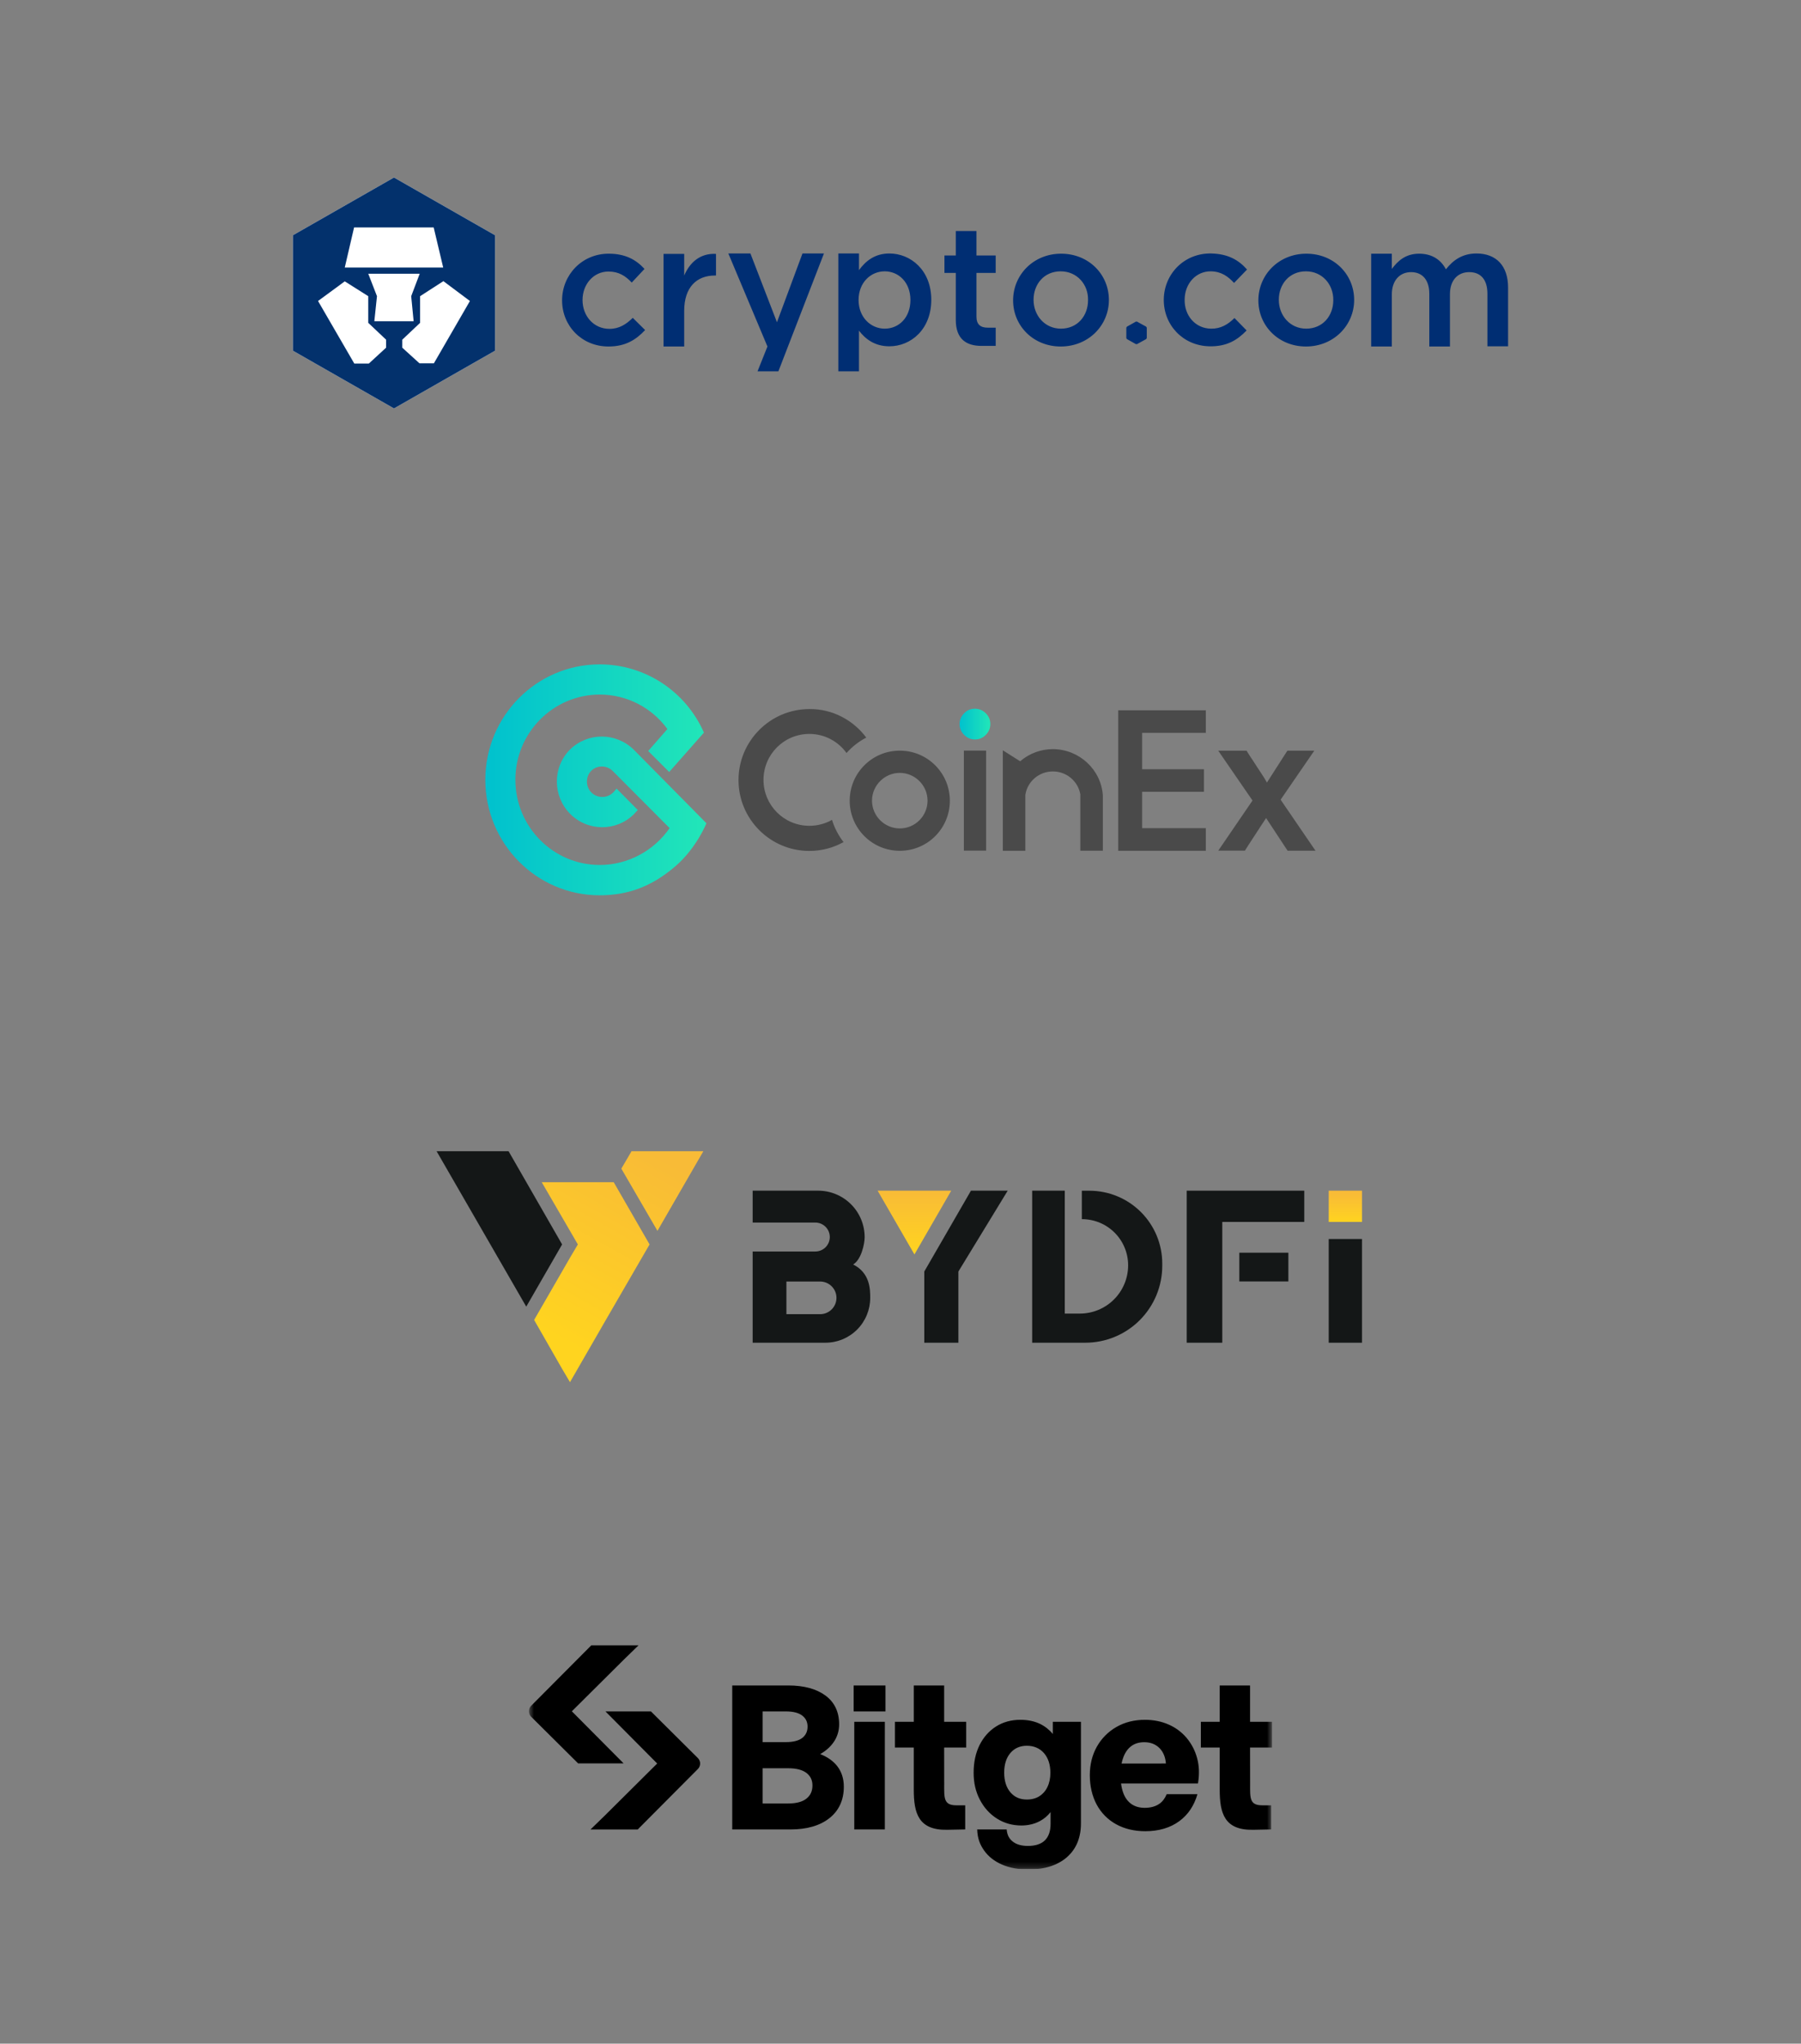 <svg xmlns="http://www.w3.org/2000/svg" width="312" height="354" viewBox="0 0 312 354" fill="none"><rect x="0" y="0" width="312" height="354" fill="#808080" stroke="none"/><g clip-path="url(#clip0_235_2915)"><path d="M68.252 30.749L50.745 40.749V60.749L68.252 70.749L85.76 60.749V40.749L68.252 30.749ZM68.252 30.749L50.745 40.749V60.749L68.252 70.749L85.76 60.749V40.749L68.252 30.749Z" fill="white"></path><path d="M75.164 62.936H72.671L69.69 60.228V58.839L72.777 55.922V51.304L76.812 48.7L81.408 52.138L75.164 62.936ZM64.849 55.645L65.306 51.304L63.796 47.415H72.708L71.235 51.304L71.655 55.645H68.217H64.849ZM66.884 60.228L63.902 62.971H61.375L55.096 52.138L59.726 48.735L63.796 51.304V55.922L66.884 58.839V60.228ZM61.341 39.394H75.129L76.778 46.339H59.727L61.341 39.394ZM68.252 30.749L50.745 40.749V60.749L68.252 70.749L85.76 60.749V40.749L68.252 30.749Z" fill="#03316C"></path><path d="M105.407 60.02C100.776 60.02 97.374 56.444 97.374 52.033C97.374 47.623 100.811 43.944 105.442 43.944C108.389 43.944 110.214 45.02 111.653 46.582L109.443 48.944C108.355 47.797 107.197 47.035 105.407 47.035C102.811 47.035 100.916 49.256 100.916 51.964C100.916 54.741 102.847 56.964 105.584 56.964C107.266 56.964 108.495 56.166 109.617 55.055L111.758 57.172C110.214 58.805 108.425 60.02 105.407 60.02ZM118.529 60.02H114.95V43.978H118.529V47.727C119.511 45.437 121.301 43.839 124.038 43.978V47.727H123.828C120.705 47.727 118.529 49.741 118.529 53.839V60.02ZM142.738 43.908L134.843 64.325H131.23L132.95 60.02L126.177 43.908H130.002L134.598 55.819L139.019 43.908H142.738ZM153.263 46.999C150.843 46.999 148.737 48.944 148.737 51.965C148.737 54.986 150.878 56.93 153.263 56.93C155.719 56.93 157.719 55.021 157.719 51.964C157.719 48.907 155.684 46.999 153.263 46.999ZM154.071 59.985C151.509 59.985 149.895 58.7 148.807 57.276V64.325H145.229V43.908H148.808V46.791C149.966 45.194 151.579 43.908 154.071 43.908C157.754 43.908 161.333 46.791 161.333 51.93C161.333 57.069 157.79 59.985 154.071 59.985ZM169.157 47.276V54.846C169.157 56.2 169.859 56.755 171.087 56.755H172.491V59.916H170.034C167.438 59.916 165.578 58.769 165.578 55.402V47.276H163.614V44.256H165.578V40.02H169.157V44.256H172.489V47.276H169.157ZM183.752 46.999C180.875 46.999 179.051 49.221 179.051 51.93C179.051 54.673 181.015 56.929 183.787 56.929C186.664 56.929 188.488 54.707 188.488 51.999C188.559 49.256 186.559 46.999 183.752 46.999ZM183.752 60.021C179.016 60.021 175.507 56.443 175.507 52.033C175.507 47.59 179.051 43.944 183.822 43.944C188.594 43.944 192.102 47.519 192.102 51.964C192.102 56.339 188.594 60.021 183.752 60.021ZM226.24 46.999C223.363 46.999 221.539 49.221 221.539 51.93C221.539 54.673 223.504 56.929 226.276 56.929C229.152 56.929 230.976 54.707 230.976 51.999C231.012 49.256 229.048 46.999 226.24 46.999ZM226.24 60.021C221.504 60.021 217.995 56.443 217.995 52.033C217.995 47.59 221.539 43.944 226.311 43.944C231.082 43.944 234.59 47.519 234.59 51.964C234.59 56.339 231.047 60.021 226.24 60.021ZM255.782 43.908C259.185 43.908 261.256 46.027 261.256 49.812V59.985H257.677V50.888C257.677 48.423 256.518 47.138 254.519 47.138C252.589 47.138 251.186 48.492 251.186 50.956V60.02H247.607V50.888C247.607 48.492 246.415 47.138 244.449 47.138C242.484 47.138 241.117 48.596 241.117 50.992V60.02H237.538V43.944H241.117V46.582C242.134 45.228 243.467 43.944 245.853 43.944C248.099 43.944 249.642 45.02 250.484 46.652C251.782 44.985 253.432 43.908 255.782 43.908ZM195.225 56.582L196.769 55.714H196.978L198.559 56.582L198.664 56.755V58.562L198.559 58.735L196.98 59.603H196.769L195.225 58.735L195.12 58.562V56.755L195.225 56.582ZM209.504 59.985C204.873 59.88 201.54 56.234 201.611 51.825C201.682 47.415 205.19 43.805 209.855 43.908C212.802 43.978 214.627 45.089 216.031 46.687L213.785 49.013C212.732 47.867 211.575 47.033 209.786 46.999C207.189 46.964 205.259 49.118 205.224 51.86C205.154 54.638 207.049 56.894 209.786 56.93C211.47 56.964 212.732 56.2 213.856 55.089L215.96 57.241C214.382 58.874 212.557 60.055 209.504 59.985Z" fill="#002E73"></path></g><g clip-path="url(#clip1_235_2915)"><path d="M109.778 129.847C106.691 126.832 101.797 126.832 98.734 129.847C95.683 132.922 95.731 137.912 98.77 140.975C101.809 144.038 106.775 144.074 109.838 141.011C109.886 140.963 110.101 140.724 110.484 140.305L106.811 136.596C106.44 137.05 106.225 137.278 106.213 137.278C105.184 138.307 103.496 138.307 102.455 137.278C101.426 136.249 101.426 134.538 102.42 133.521C103.425 132.515 105.112 132.515 106.153 133.556C106.153 133.556 109.443 136.847 116 143.44C113.296 147.364 108.773 149.829 103.903 149.829C95.839 149.829 89.282 143.224 89.282 135.064C89.282 126.904 95.851 120.311 103.903 120.311C108.606 120.311 112.925 122.584 115.617 126.282C115.187 126.784 114.086 128.052 112.291 130.087L115.928 133.724L121.947 126.904C118.824 119.784 111.788 115.082 103.891 115.082C92.955 115.082 84.077 124.044 84.077 135.076C84.077 146.108 92.943 155.082 103.879 155.082C108.857 155.082 112.973 153.515 116.993 150.057C120.643 146.934 122.378 142.602 122.378 142.602L109.778 129.847Z" fill="url(#paint0_linear_235_2915)"></path><path d="M191.053 137.778V147.363H187.152V137.587C186.757 135.337 184.783 133.626 182.402 133.626C179.985 133.626 177.974 135.373 177.627 137.695V147.375H173.727V129.965L176.73 131.868C178.262 130.551 180.248 129.762 182.402 129.762C186.984 129.786 190.753 133.315 191.053 137.778ZM150.071 127.763C148.767 128.445 147.618 129.343 146.649 130.432C145.213 128.433 142.856 127.129 140.212 127.129C135.821 127.129 132.267 130.683 132.267 135.086C132.267 139.489 135.821 143.043 140.212 143.043C141.636 143.043 142.988 142.672 144.137 142.014C144.567 143.438 145.249 144.718 146.135 145.867C144.388 146.836 142.366 147.399 140.212 147.399C133.44 147.399 127.936 141.894 127.936 135.122C127.936 128.35 133.44 122.822 140.224 122.822C144.244 122.786 147.834 124.76 150.071 127.763ZM155.875 147.375C151.088 147.375 147.2 143.498 147.2 138.7C147.2 133.902 151.076 130.025 155.875 130.025C160.673 130.025 164.549 133.902 164.549 138.7C164.549 143.498 160.685 147.375 155.875 147.375ZM155.875 143.498C158.543 143.498 160.685 141.332 160.685 138.688C160.685 136.043 158.519 133.878 155.875 133.878C153.242 133.878 151.064 136.043 151.064 138.688C151.064 141.332 153.23 143.498 155.875 143.498ZM166.978 130.013H170.831V147.351H166.978V130.013ZM208.893 126.95H197.861V133.244H208.57V137.156H197.861V143.45H208.893V147.375H193.721V123.037H208.893V126.95ZM216.981 138.664L211.047 130.037H215.952C216.108 130.288 216.323 130.623 216.586 131.042C216.921 131.521 217.257 132.047 217.592 132.573C217.939 133.112 218.274 133.626 218.597 134.105C218.908 134.584 219.147 134.955 219.279 135.206L219.482 135.553L223.024 130.025H227.69L221.851 138.52L227.894 147.363H223.06L219.338 141.703L219.135 142.002C218.968 142.253 218.74 142.624 218.405 143.115C218.07 143.617 217.723 144.144 217.352 144.73C216.981 145.293 216.634 145.831 216.299 146.346C216.036 146.776 215.821 147.111 215.665 147.351H211.047L216.981 138.664Z" fill="#4A4A4A"></path><path fill-rule="evenodd" clip-rule="evenodd" d="M166.236 125.406C166.236 124.7 166.5 124.09 167.026 123.551C167.553 123.013 168.163 122.762 168.881 122.762C169.611 122.762 170.245 123.025 170.771 123.551C171.286 124.054 171.561 124.664 171.561 125.406C171.561 126.148 171.298 126.77 170.771 127.297C170.269 127.811 169.659 128.086 168.917 128.086C168.175 128.086 167.553 127.823 167.026 127.297C166.512 126.782 166.236 126.16 166.236 125.406Z" fill="url(#paint1_linear_235_2915)"></path></g><g clip-path="url(#clip2_235_2915)"><path d="M88.106 199.416H75.637L91.165 226.334L97.377 215.557L88.106 199.416Z" fill="#141717"></path><path d="M109.377 199.416V199.463L107.637 202.428L113.895 213.205L121.849 199.416H109.377Z" fill="url(#paint2_linear_235_2915)"></path><path d="M93.849 204.78L100.106 215.557L98.743 217.863L92.53 228.639L97.377 237.111L98.743 239.416L104.953 228.639L112.531 215.557L106.319 204.78H93.849Z" fill="url(#paint3_linear_235_2915)"></path><path d="M225.946 206.247H205.583V232.585H211.743V211.662H225.946V206.247Z" fill="#141717"></path><path d="M223.195 216.991H214.696V221.971H223.195V216.991Z" fill="#141717"></path><path d="M235.95 214.617H230.185V232.585H235.95V214.617Z" fill="#141717"></path><path d="M235.95 206.247H230.185V211.662H235.95V206.247Z" fill="url(#paint4_linear_235_2915)"></path><path d="M147.798 219.03C149.21 218.194 149.789 215.441 149.789 214.34V214.295C149.789 212.161 148.941 210.114 147.431 208.604C145.922 207.095 143.875 206.247 141.74 206.247H130.39V211.77H141.246C141.911 211.77 142.548 212.035 143.017 212.505C143.487 212.975 143.751 213.612 143.751 214.277C143.751 214.941 143.487 215.578 143.017 216.048C142.548 216.518 141.91 216.782 141.246 216.782H130.39V232.583H142.996C145.053 232.583 147.026 231.766 148.48 230.311C149.935 228.857 150.752 226.885 150.753 224.828V224.811C150.753 223.391 150.753 220.508 147.798 219.03ZM144.907 224.811C144.907 225.561 144.609 226.28 144.079 226.81C143.549 227.34 142.83 227.638 142.08 227.638H136.236V221.985H142.08C142.83 221.985 143.549 222.283 144.079 222.813C144.609 223.343 144.907 224.062 144.907 224.811Z" fill="#141717"></path><path d="M168.203 206.247H174.572L166.029 220.251V232.585H160.12V220.251L168.203 206.247Z" fill="#141717"></path><path d="M178.81 206.247V232.583H188.022C191.556 232.583 194.945 231.179 197.444 228.68C199.943 226.181 201.346 222.792 201.346 219.258V218.872C201.346 217.214 201.02 215.573 200.385 214.041C199.751 212.51 198.821 211.119 197.648 209.947C196.475 208.775 195.083 207.846 193.552 207.213C192.019 206.579 190.378 206.254 188.72 206.255H187.412V211.18H187.444C189.564 211.18 191.596 212.022 193.095 213.52C194.593 215.019 195.435 217.051 195.435 219.171C195.435 220.269 195.219 221.357 194.799 222.371C194.378 223.386 193.762 224.308 192.986 225.085C192.209 225.861 191.287 226.477 190.272 226.898C189.258 227.318 188.17 227.534 187.072 227.534H184.459V206.247H178.81Z" fill="#141717"></path><path d="M158.413 217.292L164.79 206.247H152.035L158.413 217.292Z" fill="url(#paint5_linear_235_2915)"></path></g><g clip-path="url(#clip3_235_2915)"><mask id="mask0_235_2915" style="mask-type:luminance" maskUnits="userSpaceOnUse" x="91" y="283" width="130" height="41"><path d="M91.625 283.749H220.375V323.749H91.625V283.749Z" fill="white"></path></mask><g mask="url(#mask0_235_2915)"><path d="M142.09 303.842C143.059 303.292 143.834 302.607 144.399 301.799C145.041 300.887 145.381 299.795 145.37 298.679C145.37 296.527 144.565 294.846 142.979 293.684C141.411 292.534 139.255 291.953 136.568 291.953H126.85V316.892H136.956C139.786 316.892 142.053 316.234 143.691 314.936C145.343 313.626 146.181 311.792 146.181 309.483C146.181 308.077 145.786 306.868 145.01 305.889C144.314 305.014 143.333 304.327 142.09 303.842ZM132.109 296.448H136.145C137.411 296.448 138.366 296.693 138.988 297.177C139.6 297.652 139.9 298.279 139.9 299.089C139.9 299.902 139.6 300.559 138.988 301.038C138.366 301.521 137.411 301.766 136.145 301.766H132.109V296.448ZM139.708 311.552C139.008 312.113 137.939 312.397 136.533 312.397H132.109V306.294H136.534C137.939 306.294 139.009 306.569 139.711 307.107C140.408 307.644 140.745 308.353 140.745 309.277C140.745 310.249 140.406 310.993 139.708 311.552ZM153.288 298.243H147.993V316.891H153.286L153.288 298.243ZM205.576 301.049C204.729 300.044 203.661 299.249 202.455 298.724C201.223 298.178 199.836 297.901 198.338 297.901C196.5 297.901 194.843 298.318 193.409 299.141C191.991 299.948 190.82 301.126 190.021 302.548C189.208 303.986 188.796 305.651 188.796 307.499C188.796 309.349 189.196 311.124 189.984 312.583C190.754 314.024 191.926 315.21 193.359 315.996C194.805 316.794 196.504 317.199 198.409 317.199C200.746 317.199 202.73 316.612 204.309 315.451C205.828 314.334 206.871 312.761 207.441 310.788H202.111C201.831 311.459 201.436 312.031 200.87 312.433C200.201 312.908 199.338 313.148 198.303 313.148C197.405 313.148 196.635 312.931 196.015 312.501C195.394 312.069 194.919 311.434 194.606 310.608C194.407 310.065 194.273 309.5 194.208 308.926H207.534L207.56 308.761C207.798 307.257 207.738 305.832 207.38 304.526C207.038 303.249 206.423 302.063 205.576 301.048V301.049ZM194.293 305.474C194.374 305.088 194.484 304.709 194.624 304.339C194.949 303.502 195.418 302.858 196.019 302.428C196.618 301.998 197.363 301.782 198.233 301.782C199.324 301.782 200.22 302.136 200.895 302.832C201.536 303.494 201.899 304.399 201.976 305.473L194.293 305.474ZM153.398 291.953H147.883V296.448H153.398V291.953ZM182.388 300.359C181.791 299.631 181.045 299.038 180.2 298.622C179.213 298.143 178.056 297.901 176.764 297.901C175.183 297.901 173.764 298.292 172.551 299.059C171.339 299.828 170.376 300.913 169.695 302.283C169.014 303.651 168.669 305.256 168.669 307.056C168.669 308.856 169.031 310.367 169.749 311.743C170.468 313.124 171.464 314.224 172.71 315.014C173.958 315.806 175.381 316.208 176.941 316.208C178.119 316.208 179.195 315.953 180.138 315.449C180.864 315.067 181.5 314.532 182 313.881V315.911C182 317.169 181.67 318.136 181.02 318.779C180.368 319.423 179.375 319.748 178.07 319.748C176.945 319.748 176.061 319.493 175.443 318.989C174.936 318.577 174.494 318.037 174.391 316.892H169.286C169.334 318.494 169.804 319.573 170.469 320.519C171.213 321.578 172.26 322.407 173.585 322.979C174.895 323.544 176.418 323.832 178.105 323.832C180.94 323.832 183.196 323.119 184.811 321.716C186.436 320.304 187.259 318.328 187.259 315.843V298.243H182.389L182.388 300.359ZM181.456 309.533C181.15 310.194 180.66 310.753 180.046 311.146C179.446 311.521 178.721 311.713 177.894 311.713C176.694 311.713 175.763 311.304 175.044 310.466C174.326 309.629 173.963 308.482 173.963 307.054C173.963 305.627 174.325 304.479 175.043 303.643C175.754 302.816 176.713 302.396 177.893 302.396C179.074 302.396 180.116 302.821 180.85 303.662C181.59 304.511 181.965 305.663 181.965 307.087C181.965 308.011 181.794 308.832 181.456 309.532V309.533ZM220.378 302.704V298.244H216.556V291.953H211.298V298.244H208.034V302.704H211.298V310.004C211.298 314.063 212.098 317.046 217.08 316.953L220.209 316.891V312.712H218.656C216.441 312.712 216.565 311.421 216.565 309.022L216.556 302.706L220.378 302.704ZM167.383 302.704V298.244H163.561V291.953H158.303V298.244H155.038V302.704H158.3V310.004C158.3 314.063 159.1 317.046 164.084 316.953L167.211 316.891V312.712H165.663C163.448 312.712 163.57 311.421 163.57 309.022L163.561 302.706L167.383 302.704ZM104.825 296.448H112.766L120.89 304.519C121.419 305.044 121.421 305.899 120.895 306.427L110.476 316.898H102.298L104.771 314.493L113.851 305.471L104.886 296.447" fill="black"></path><path d="M108.088 305.449H100.149L92.024 297.378C91.898 297.253 91.798 297.105 91.73 296.941C91.662 296.778 91.626 296.602 91.626 296.425C91.625 296.248 91.66 296.072 91.727 295.909C91.795 295.745 91.894 295.596 92.019 295.47L102.438 284.999H110.618L108.145 287.404L99.064 296.427L108.03 305.449" fill="black"></path></g></g><defs><linearGradient id="paint0_linear_235_2915" x1="122.398" y1="135.082" x2="84.084" y2="135.082" gradientUnits="userSpaceOnUse"><stop stop-color="#22E6B8"></stop><stop offset="1" stop-color="#00C1CE"></stop></linearGradient><linearGradient id="paint1_linear_235_2915" x1="171.547" y1="125.425" x2="166.241" y2="125.425" gradientUnits="userSpaceOnUse"><stop stop-color="#22E6B8"></stop><stop offset="1" stop-color="#00C1CE"></stop></linearGradient><linearGradient id="paint2_linear_235_2915" x1="97.198" y1="232.251" x2="114.971" y2="200.515" gradientUnits="userSpaceOnUse"><stop stop-color="#FFD41F"></stop><stop offset="1" stop-color="#F8BB37"></stop></linearGradient><linearGradient id="paint3_linear_235_2915" x1="92.345" y1="229.535" x2="110.118" y2="197.796" gradientUnits="userSpaceOnUse"><stop stop-color="#FFD41F"></stop><stop offset="1" stop-color="#F8BB37"></stop></linearGradient><linearGradient id="paint4_linear_235_2915" x1="233.066" y1="211.784" x2="233.066" y2="206.748" gradientUnits="userSpaceOnUse"><stop stop-color="#FFD41F"></stop><stop offset="1" stop-color="#F8BB37"></stop></linearGradient><linearGradient id="paint5_linear_235_2915" x1="158.415" y1="217.292" x2="158.415" y2="206.247" gradientUnits="userSpaceOnUse"><stop stop-color="#FFD41F"></stop><stop offset="1" stop-color="#F8BB37"></stop></linearGradient><clipPath id="clip0_235_2915"><rect width="210.526" height="40" fill="white" transform="translate(50.737 30.749)"></rect></clipPath><clipPath id="clip1_235_2915"><rect width="143.775" height="40" fill="white" transform="translate(84.113 115.082)"></rect></clipPath><clipPath id="clip2_235_2915"><rect width="160.727" height="40" fill="white" transform="translate(75.637 199.416)"></rect></clipPath><clipPath id="clip3_235_2915"><rect width="128.75" height="40" fill="white" transform="translate(91.625 283.749)"></rect></clipPath></defs></svg>